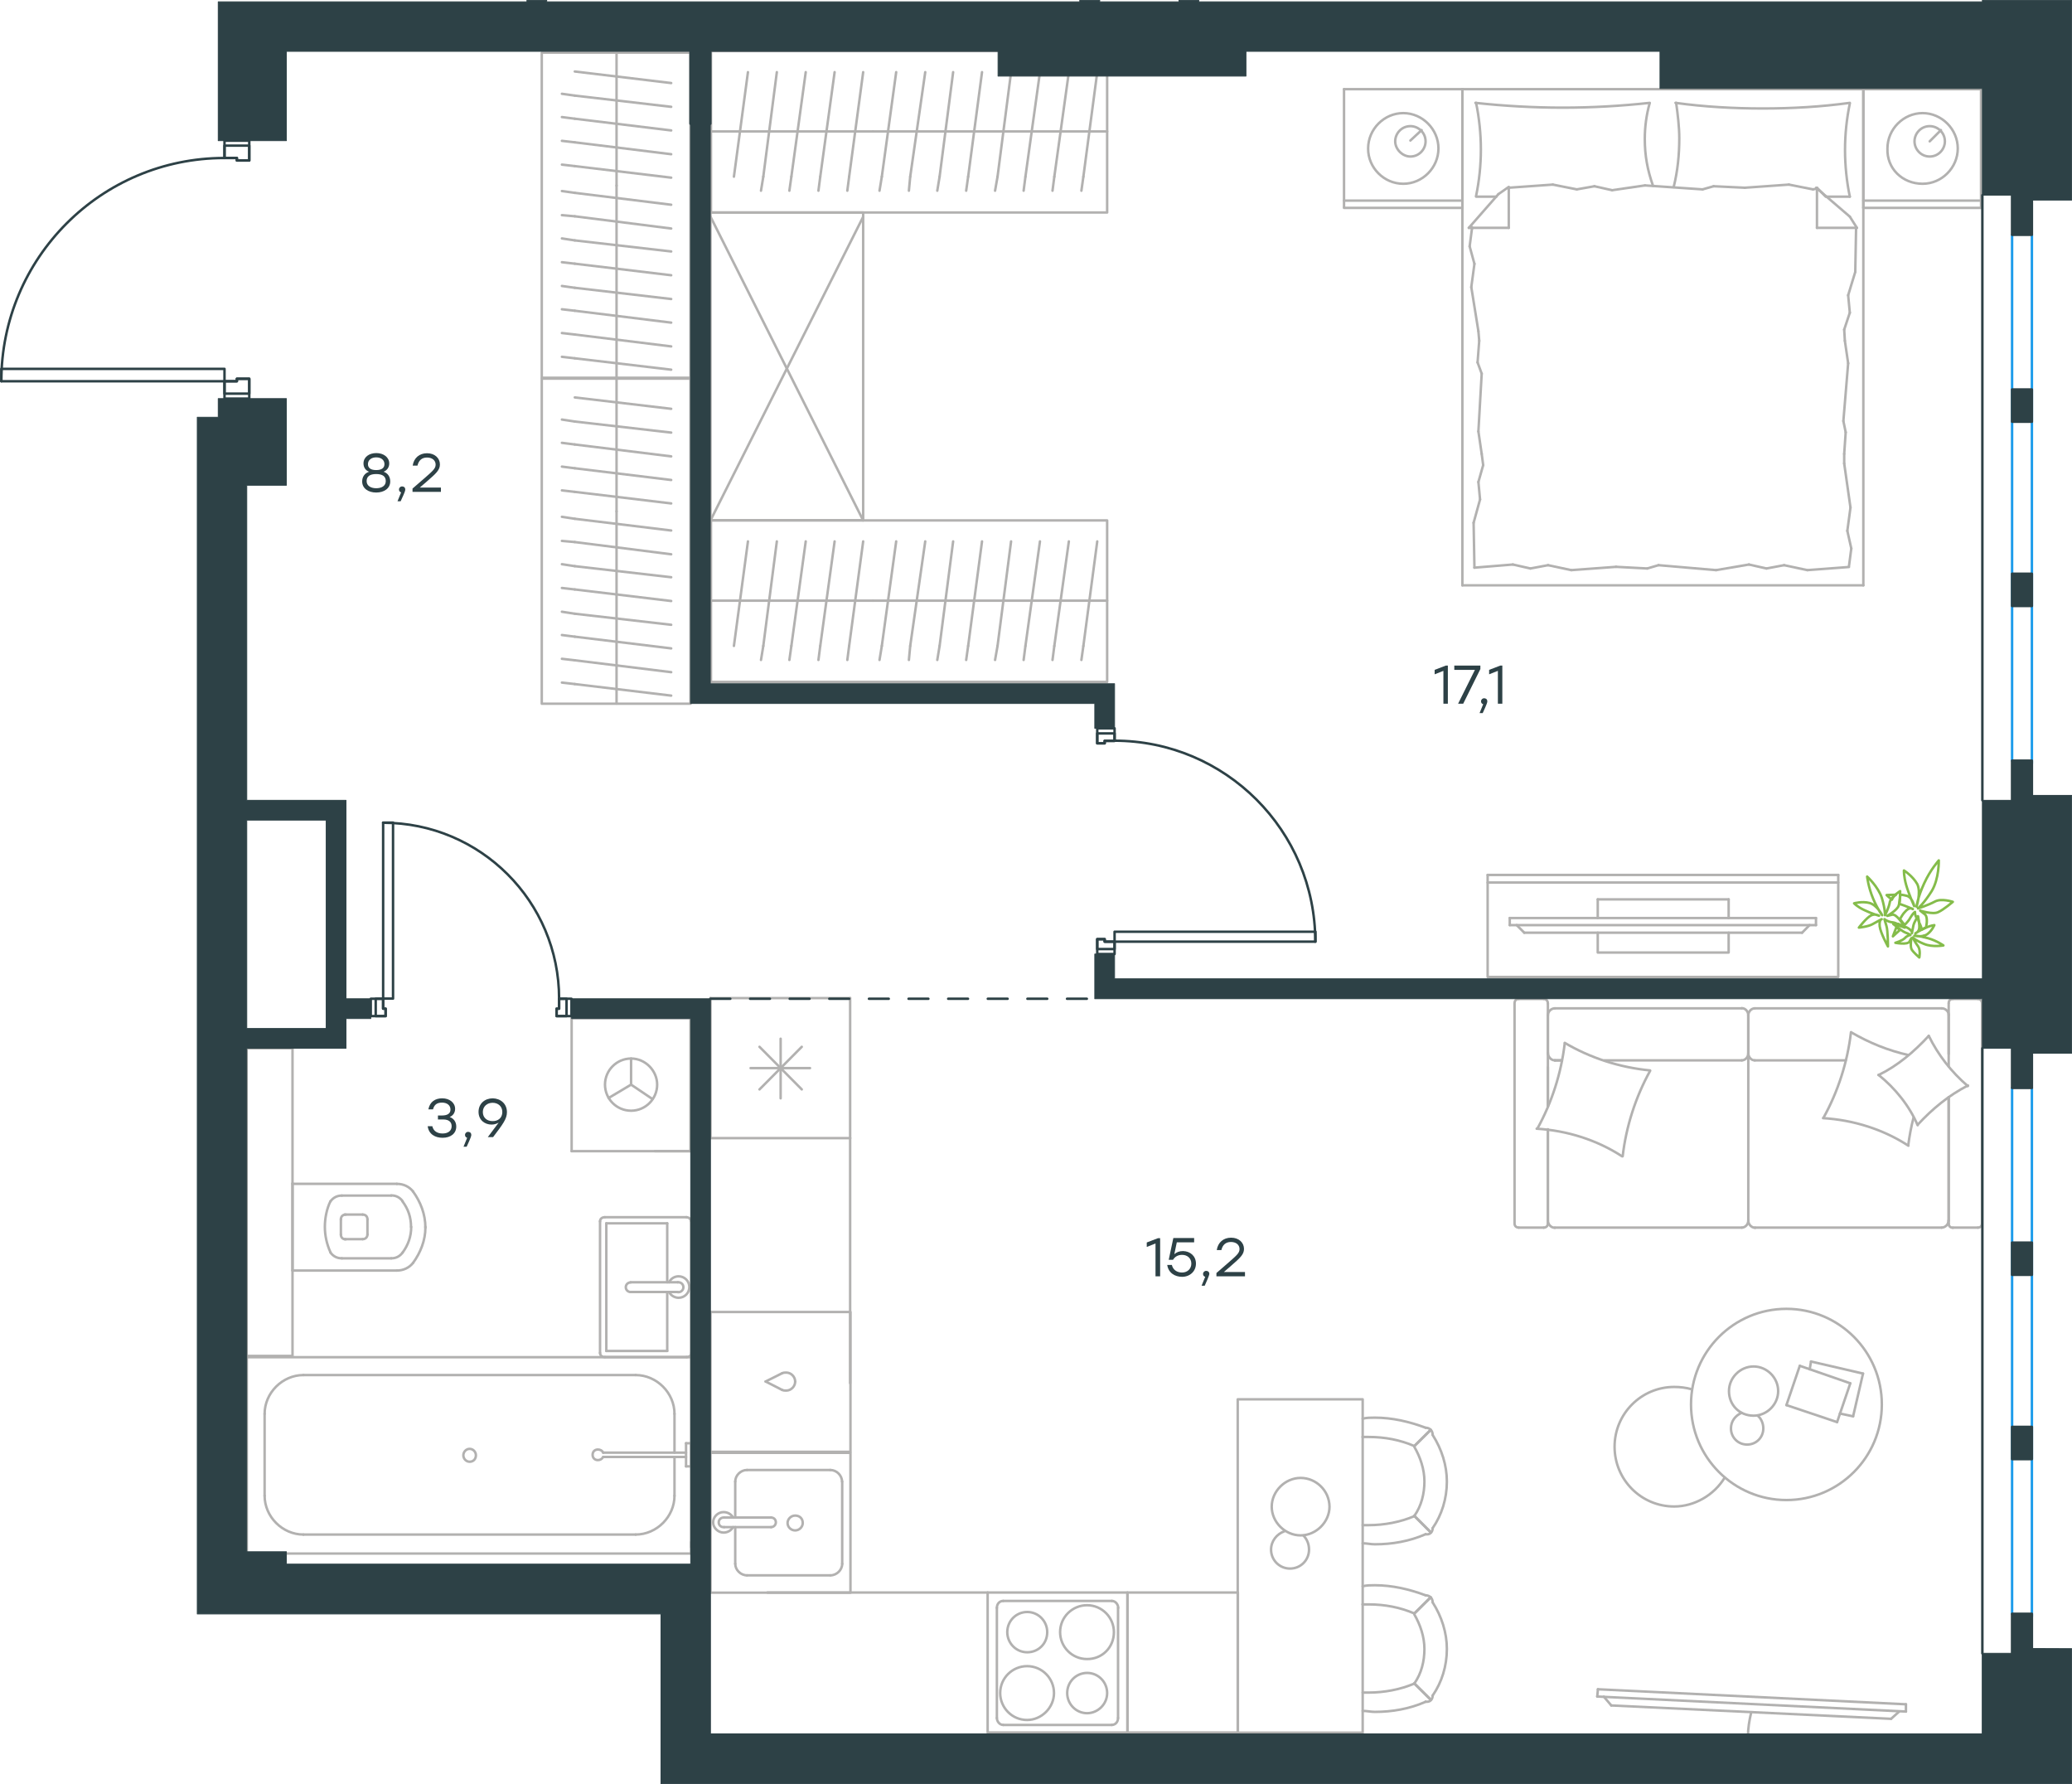 <?xml version="1.0" encoding="utf-8"?>
<!-- Generator: Adobe Illustrator 26.5.0, SVG Export Plug-In . SVG Version: 6.00 Build 0)  -->
<svg version="1.1" id="Слой_1" xmlns="http://www.w3.org/2000/svg" xmlns:xlink="http://www.w3.org/1999/xlink" x="0px" y="0px"
	 viewBox="0 0 1255.2 1080.5" style="enable-background:new 0 0 1255.2 1080.5;" xml:space="preserve">
<style type="text/css">
	.st0{fill:none;stroke:#B2B1B0;stroke-width:1.5;stroke-linecap:round;stroke-linejoin:round;stroke-miterlimit:22.926;}
	.st1{fill:none;stroke:#2D4146;stroke-width:1.5;stroke-linecap:round;stroke-linejoin:round;stroke-miterlimit:10;}
	.st2{fill:none;stroke:#1D9CEB;stroke-width:1.5;stroke-linecap:round;stroke-linejoin:round;stroke-miterlimit:22.926;}
	.st3{fill:none;stroke:#2D4146;stroke-width:1.5;stroke-linecap:round;stroke-linejoin:round;stroke-miterlimit:22.926;}
	
		.st4{fill:none;stroke:#2D4146;stroke-width:1.5;stroke-linecap:round;stroke-linejoin:round;stroke-miterlimit:22.926;stroke-dasharray:12,12,0,0,0,0;}
	.st5{fill:#2D4146;}
	.st6{fill:#2D4146;stroke:#2D4146;stroke-width:0.5;stroke-linecap:round;stroke-linejoin:round;stroke-miterlimit:10;}
	.st7{fill:none;stroke:#84BC4A;stroke-width:1.5;stroke-linecap:round;stroke-linejoin:round;stroke-miterlimit:22.926;}
</style>
<g>
	<line class="st0" x1="1128.8" y1="54" x2="1200.1" y2="54"/>
	<line class="st0" x1="1200.1" y1="125.9" x2="1128.8" y2="125.9"/>
	<line class="st0" x1="1128.8" y1="125.9" x2="1128.8" y2="54"/>
	<line class="st0" x1="1200.1" y1="54" x2="1200.1" y2="125.9"/>
	<line class="st0" x1="1169" y1="85.6" x2="1175.8" y2="78.8"/>
	<line class="st0" x1="1200.1" y1="121.5" x2="1128.8" y2="121.5"/>
	<path class="st0" d="M1164.7,111.3c11.6,0,21.3-9.7,21.3-21.4c0-11.6-9.7-21.4-21.3-21.4c-11.6,0-21.3,9.7-21.3,21.4
		C1142.9,102.1,1152.5,111.3,1164.7,111.3z"/>
	<path class="st0" d="M1169,94.8c5.3,0,9.2-4.4,9.2-9.2c0-5.3-4.4-9.2-9.2-9.2c-5.3,0-9.2,4.4-9.2,9.2S1163.7,94.8,1169,94.8z"/>
	<line class="st0" x1="885.9" y1="54" x2="1128.8" y2="54"/>
	<line class="st0" x1="906.5" y1="119.1" x2="894.2" y2="119.1"/>
	<line class="st0" x1="1100.7" y1="113.7" x2="1100.7" y2="138"/>
	<line class="st0" x1="1106" y1="119.1" x2="1100.7" y2="113.7"/>
	<line class="st0" x1="885.9" y1="354.5" x2="885.9" y2="54"/>
	<line class="st0" x1="1124.9" y1="138" x2="1100.7" y2="138"/>
	<line class="st0" x1="1128.8" y1="54" x2="1128.8" y2="354.5"/>
	<line class="st0" x1="889.8" y1="138" x2="907.7" y2="117.6"/>
	<line class="st0" x1="907.7" y1="117.6" x2="914" y2="113.2"/>
	<line class="st0" x1="1120.6" y1="119.1" x2="1106.4" y2="119.1"/>
	<line class="st0" x1="914" y1="113.7" x2="914" y2="138"/>
	<line class="st0" x1="1100.2" y1="113.7" x2="1120.6" y2="131.2"/>
	<line class="st0" x1="1120.6" y1="131.2" x2="1124.9" y2="138"/>
	<line class="st0" x1="889.8" y1="138" x2="914" y2="138"/>
	<line class="st0" x1="997.9" y1="344.3" x2="979" y2="343.3"/>
	<line class="st0" x1="1059.5" y1="341.9" x2="1039.6" y2="345.3"/>
	<line class="st0" x1="1080.8" y1="342.3" x2="1070.1" y2="344.3"/>
	<line class="st0" x1="1070.1" y1="344.3" x2="1059.5" y2="341.9"/>
	<line class="st0" x1="1004.7" y1="342.3" x2="997.9" y2="344.3"/>
	<line class="st0" x1="1039.6" y1="345.3" x2="1004.7" y2="342.3"/>
	<line class="st0" x1="1120.1" y1="343.4" x2="1094.9" y2="345.3"/>
	<line class="st0" x1="1094.9" y1="345.3" x2="1080.8" y2="342.3"/>
	<line class="st0" x1="916.5" y1="341.9" x2="893.2" y2="343.8"/>
	<line class="st0" x1="937.8" y1="342.3" x2="927.1" y2="344.3"/>
	<line class="st0" x1="927.1" y1="344.3" x2="916.5" y2="341.9"/>
	<line class="st0" x1="979" y1="343.3" x2="951.9" y2="345.3"/>
	<line class="st0" x1="951.9" y1="345.3" x2="937.8" y2="342.3"/>
	<line class="st0" x1="885.9" y1="354.5" x2="1128.8" y2="354.5"/>
	<path class="st0" d="M999.4,62.3c-17.5,1.9-34.9,2.9-52.8,2.9c-17.5,0-35.4-1-52.8-2.9"/>
	<path class="st0" d="M1001.4,112.6c-3.4-9.7-5-18.3-5-28.5c0-7.3,1-14.6,2.9-21.4"/>
	<path class="st0" d="M894.2,62.3c1.9,9.2,2.9,18.9,2.9,28.2c0,9.7-1,18.9-2.9,28.2"/>
	<path class="st0" d="M1015.4,62.3c1,7.3,1.9,14.6,1.9,21.4c0,10.2-1,19.9-3.4,29.6"/>
	<line class="st0" x1="1117.2" y1="199.6" x2="1117.6" y2="206.4"/>
	<line class="st0" x1="1119.6" y1="178.8" x2="1120.6" y2="189.4"/>
	<line class="st0" x1="1120.6" y1="189.4" x2="1117.2" y2="199.6"/>
	<line class="st0" x1="1124.4" y1="138" x2="1123.9" y2="164.7"/>
	<line class="st0" x1="1123.9" y1="164.7" x2="1119.6" y2="178.8"/>
	<line class="st0" x1="1118.1" y1="261.8" x2="1117.2" y2="274.9"/>
	<line class="st0" x1="1117.6" y1="206.4" x2="1119.6" y2="220"/>
	<line class="st0" x1="1116.7" y1="255" x2="1118.1" y2="261.8"/>
	<line class="st0" x1="1119.6" y1="220" x2="1116.7" y2="255"/>
	<line class="st0" x1="1117.2" y1="274.9" x2="1117.2" y2="280.7"/>
	<line class="st0" x1="1119.1" y1="321.5" x2="1121.5" y2="332.2"/>
	<line class="st0" x1="1121.5" y1="332.2" x2="1120.1" y2="342.8"/>
	<line class="st0" x1="1117.2" y1="280.7" x2="1121" y2="307.4"/>
	<line class="st0" x1="1121" y1="307.4" x2="1119.1" y2="321.5"/>
	<line class="st0" x1="898.5" y1="281.7" x2="897.6" y2="274.9"/>
	<line class="st0" x1="896.6" y1="302.5" x2="895.6" y2="291.9"/>
	<line class="st0" x1="895.6" y1="291.9" x2="898.5" y2="281.7"/>
	<line class="st0" x1="893.2" y1="343.8" x2="892.7" y2="316.6"/>
	<line class="st0" x1="892.7" y1="316.6" x2="896.6" y2="302.5"/>
	<line class="st0" x1="895.1" y1="219.5" x2="896.1" y2="206.4"/>
	<line class="st0" x1="897.6" y1="274.9" x2="895.6" y2="261.3"/>
	<line class="st0" x1="897.6" y1="226.3" x2="895.1" y2="219.5"/>
	<line class="st0" x1="895.6" y1="261.3" x2="897.6" y2="226.3"/>
	<line class="st0" x1="896.1" y1="206.4" x2="895.6" y2="200.6"/>
	<line class="st0" x1="891.7" y1="138.5" x2="891.7" y2="137.5"/>
	<line class="st0" x1="893.2" y1="159.8" x2="890.3" y2="149.2"/>
	<line class="st0" x1="890.3" y1="149.2" x2="891.7" y2="138.5"/>
	<line class="st0" x1="895.6" y1="200.6" x2="891.3" y2="173.9"/>
	<line class="st0" x1="891.3" y1="173.9" x2="893.2" y2="159.8"/>
	<path class="st0" d="M1120.6,62.3c-17.5,2.4-34.9,3.4-52.8,3.4c-17.5,0-35.4-1-52.8-3.4"/>
	<path class="st0" d="M1120.6,119.1c-1.9-9.2-2.9-18.9-2.9-28.2c0-9.7,1-18.9,2.9-28.2"/>
	<line class="st0" x1="1038.1" y1="112.8" x2="1057" y2="113.7"/>
	<line class="st0" x1="976.6" y1="115.2" x2="996.5" y2="112.3"/>
	<line class="st0" x1="955.2" y1="114.7" x2="965.9" y2="112.8"/>
	<line class="st0" x1="965.9" y1="112.8" x2="976.6" y2="115.2"/>
	<line class="st0" x1="1031.4" y1="114.7" x2="1038.1" y2="112.8"/>
	<line class="st0" x1="996.5" y1="112.3" x2="1031.4" y2="114.7"/>
	<line class="st0" x1="914" y1="113.7" x2="940.7" y2="111.8"/>
	<line class="st0" x1="940.7" y1="111.8" x2="955.2" y2="114.7"/>
	<line class="st0" x1="1098.3" y1="114.7" x2="1100.7" y2="114.2"/>
	<line class="st0" x1="1057" y1="113.7" x2="1083.7" y2="111.8"/>
	<line class="st0" x1="1083.7" y1="111.8" x2="1098.3" y2="114.7"/>
	<line class="st0" x1="814.2" y1="54" x2="885.9" y2="54"/>
	<line class="st0" x1="885.9" y1="125.9" x2="814.2" y2="125.9"/>
	<line class="st0" x1="814.2" y1="125.4" x2="814.2" y2="54"/>
	<line class="st0" x1="885.9" y1="54" x2="885.9" y2="125.4"/>
	<line class="st0" x1="854.4" y1="85.1" x2="861.2" y2="78.8"/>
	<line class="st0" x1="885.9" y1="121.5" x2="814.2" y2="121.5"/>
	<path class="st0" d="M850.1,111.3c11.6,0,21.3-9.7,21.3-21.4c0-11.6-9.7-21.4-21.3-21.4s-21.3,9.7-21.3,21.4
		C828.7,101.6,838.4,111.3,850.1,111.3z"/>
	<path class="st0" d="M854.4,94.8c5.3,0,9.2-4.4,9.2-9.2c0-5.3-4.4-9.2-9.2-9.2c-5.3,0-9.2,4.4-9.2,9.2S849.6,94.8,854.4,94.8z"/>
</g>
<g>
	<g>
		<line class="st0" x1="1113.6" y1="534.5" x2="901.2" y2="534.5"/>
		<polyline class="st0" points="901.2,529.9 901.2,591.7 1113.6,591.7 1113.6,529.9 		"/>
		<line class="st0" x1="1113.6" y1="529.9" x2="901.2" y2="529.9"/>
	</g>
	<g>
		<polyline class="st0" points="967.9,564.9 967.9,576.9 1047.2,576.9 1047.2,564.9 		"/>
		<line class="st0" x1="1047.2" y1="556" x2="1047.2" y2="544.7"/>
		<line class="st0" x1="1047.2" y1="544.7" x2="967.9" y2="544.7"/>
		<line class="st0" x1="967.9" y1="544.7" x2="967.9" y2="556"/>
		<line class="st0" x1="1100.1" y1="556" x2="1100.1" y2="560.3"/>
		<line class="st0" x1="923.4" y1="564.9" x2="918.8" y2="560.3"/>
		<line class="st0" x1="1096.2" y1="560.3" x2="1091.7" y2="564.9"/>
		<line class="st0" x1="914.6" y1="560.3" x2="1100.1" y2="560.3"/>
		<line class="st0" x1="1100.1" y1="556" x2="914.6" y2="556"/>
		<line class="st0" x1="914.6" y1="556" x2="914.6" y2="560.3"/>
		<line class="st0" x1="1091.7" y1="564.9" x2="923.4" y2="564.9"/>
	</g>
</g>
<g>
	<line class="st0" x1="430.7" y1="79.6" x2="528.8" y2="79.6"/>
	<line class="st0" x1="513.3" y1="115.5" x2="514.4" y2="107"/>
	<line class="st0" x1="514.4" y1="107" x2="522.9" y2="43.7"/>
	<line class="st0" x1="495.8" y1="115.5" x2="496.9" y2="107"/>
	<line class="st0" x1="496.9" y1="107" x2="505.6" y2="43.7"/>
	<line class="st0" x1="478.2" y1="115.5" x2="479.4" y2="107"/>
	<line class="st0" x1="479.4" y1="107" x2="488.1" y2="43.7"/>
	<line class="st0" x1="461" y1="115.5" x2="462.4" y2="107"/>
	<line class="st0" x1="462.4" y1="107" x2="470.6" y2="43.7"/>
	<line class="st0" x1="444.6" y1="107" x2="453.1" y2="43.7"/>
	<rect x="430.7" y="30.9" class="st0" width="240" height="97.8"/>
	<line class="st0" x1="528.8" y1="79.6" x2="670.7" y2="79.6"/>
	<line class="st0" x1="655.1" y1="115.5" x2="656.3" y2="107"/>
	<line class="st0" x1="656.3" y1="107" x2="664.7" y2="43.7"/>
	<line class="st0" x1="637.6" y1="115.5" x2="638.7" y2="107"/>
	<line class="st0" x1="638.7" y1="107" x2="647.5" y2="43.7"/>
	<line class="st0" x1="620.1" y1="115.5" x2="621.2" y2="107"/>
	<line class="st0" x1="621.2" y1="107" x2="630" y2="43.7"/>
	<line class="st0" x1="602.8" y1="115.5" x2="604.3" y2="107"/>
	<line class="st0" x1="604.3" y1="107" x2="612.5" y2="43.7"/>
	<line class="st0" x1="585.3" y1="115.5" x2="586.5" y2="107"/>
	<line class="st0" x1="586.5" y1="107" x2="594.9" y2="43.7"/>
	<line class="st0" x1="567.8" y1="115.5" x2="569.2" y2="107"/>
	<line class="st0" x1="569.2" y1="107" x2="577.4" y2="43.7"/>
	<line class="st0" x1="550.6" y1="115.5" x2="551.4" y2="107"/>
	<line class="st0" x1="551.4" y1="107" x2="560.5" y2="43.7"/>
	<line class="st0" x1="534.2" y1="107" x2="542.9" y2="43.7"/>
	<line class="st0" x1="532.8" y1="115.5" x2="534.2" y2="107"/>
</g>
<g>
	<line class="st0" x1="430.7" y1="363.8" x2="528.8" y2="363.8"/>
	<line class="st0" x1="513.3" y1="399.7" x2="514.4" y2="391.2"/>
	<line class="st0" x1="514.4" y1="391.2" x2="522.9" y2="327.9"/>
	<line class="st0" x1="495.8" y1="399.7" x2="496.9" y2="391.2"/>
	<line class="st0" x1="496.9" y1="391.2" x2="505.6" y2="327.9"/>
	<line class="st0" x1="478.2" y1="399.7" x2="479.4" y2="391.2"/>
	<line class="st0" x1="479.4" y1="391.2" x2="488.1" y2="327.9"/>
	<line class="st0" x1="461" y1="399.7" x2="462.4" y2="391.2"/>
	<line class="st0" x1="462.4" y1="391.2" x2="470.6" y2="327.9"/>
	<line class="st0" x1="444.6" y1="391.2" x2="453.1" y2="327.9"/>
	<rect x="430.7" y="315.2" class="st0" width="240" height="97.8"/>
	<line class="st0" x1="528.8" y1="363.8" x2="670.7" y2="363.8"/>
	<line class="st0" x1="655.1" y1="399.7" x2="656.3" y2="391.2"/>
	<line class="st0" x1="656.3" y1="391.2" x2="664.7" y2="327.9"/>
	<line class="st0" x1="637.6" y1="399.7" x2="638.7" y2="391.2"/>
	<line class="st0" x1="638.7" y1="391.2" x2="647.5" y2="327.9"/>
	<line class="st0" x1="620.1" y1="399.7" x2="621.2" y2="391.2"/>
	<line class="st0" x1="621.2" y1="391.2" x2="630" y2="327.9"/>
	<line class="st0" x1="602.8" y1="399.7" x2="604.3" y2="391.2"/>
	<line class="st0" x1="604.3" y1="391.2" x2="612.5" y2="327.9"/>
	<line class="st0" x1="585.3" y1="399.7" x2="586.5" y2="391.2"/>
	<line class="st0" x1="586.5" y1="391.2" x2="594.9" y2="327.9"/>
	<line class="st0" x1="567.8" y1="399.7" x2="569.2" y2="391.2"/>
	<line class="st0" x1="569.2" y1="391.2" x2="577.4" y2="327.9"/>
	<line class="st0" x1="550.6" y1="399.7" x2="551.4" y2="391.2"/>
	<line class="st0" x1="551.4" y1="391.2" x2="560.5" y2="327.9"/>
	<line class="st0" x1="534.2" y1="391.2" x2="542.9" y2="327.9"/>
	<line class="st0" x1="532.8" y1="399.7" x2="534.2" y2="391.2"/>
</g>
<g>
	<rect x="430.4" y="128.7" class="st0" width="92.5" height="186.4"/>
	<line class="st0" x1="430.4" y1="315.2" x2="522.9" y2="131.3"/>
	<line class="st0" x1="430.4" y1="131.2" x2="522.9" y2="315.2"/>
</g>
<g>
	<line class="st0" x1="373.5" y1="31.9" x2="373.5" y2="112.4"/>
	<line class="st0" x1="340.4" y1="99.7" x2="348.2" y2="100.6"/>
	<line class="st0" x1="348.2" y1="100.6" x2="406.6" y2="107.6"/>
	<line class="st0" x1="340.4" y1="85.3" x2="348.2" y2="86.2"/>
	<line class="st0" x1="348.2" y1="86.2" x2="406.6" y2="93.4"/>
	<line class="st0" x1="340.4" y1="70.9" x2="348.2" y2="71.9"/>
	<line class="st0" x1="348.2" y1="71.9" x2="406.6" y2="79"/>
	<line class="st0" x1="340.4" y1="56.8" x2="348.2" y2="57.9"/>
	<line class="st0" x1="348.2" y1="57.9" x2="406.6" y2="64.7"/>
	<line class="st0" x1="348.2" y1="43.3" x2="406.6" y2="50.3"/>
	<rect x="328.2" y="31.9" class="st0" width="90.1" height="196.9"/>
	<line class="st0" x1="373.5" y1="112.4" x2="373.5" y2="228.8"/>
	<line class="st0" x1="340.4" y1="216.1" x2="348.2" y2="217"/>
	<line class="st0" x1="348.2" y1="217" x2="406.6" y2="223.9"/>
	<line class="st0" x1="340.4" y1="201.7" x2="348.2" y2="202.6"/>
	<line class="st0" x1="348.2" y1="202.6" x2="406.6" y2="209.8"/>
	<line class="st0" x1="340.4" y1="187.3" x2="348.2" y2="188.2"/>
	<line class="st0" x1="348.2" y1="188.2" x2="406.6" y2="195.4"/>
	<line class="st0" x1="340.4" y1="173.2" x2="348.2" y2="174.3"/>
	<line class="st0" x1="348.2" y1="174.3" x2="406.6" y2="181.1"/>
	<line class="st0" x1="340.4" y1="158.8" x2="348.2" y2="159.7"/>
	<line class="st0" x1="348.2" y1="159.7" x2="406.6" y2="166.7"/>
	<line class="st0" x1="340.4" y1="144.4" x2="348.2" y2="145.6"/>
	<line class="st0" x1="348.2" y1="145.6" x2="406.6" y2="152.3"/>
	<line class="st0" x1="340.4" y1="130.3" x2="348.2" y2="131"/>
	<line class="st0" x1="348.2" y1="131" x2="406.6" y2="138.4"/>
	<line class="st0" x1="348.2" y1="116.8" x2="406.6" y2="124"/>
	<line class="st0" x1="340.4" y1="115.7" x2="348.2" y2="116.8"/>
</g>
<g>
	<line class="st0" x1="373.5" y1="229.3" x2="373.5" y2="309.7"/>
	<line class="st0" x1="340.4" y1="297" x2="348.2" y2="297.9"/>
	<line class="st0" x1="348.2" y1="297.9" x2="406.6" y2="304.9"/>
	<line class="st0" x1="340.4" y1="282.6" x2="348.2" y2="283.6"/>
	<line class="st0" x1="348.2" y1="283.6" x2="406.6" y2="290.7"/>
	<line class="st0" x1="340.4" y1="268.2" x2="348.2" y2="269.2"/>
	<line class="st0" x1="348.2" y1="269.2" x2="406.6" y2="276.4"/>
	<line class="st0" x1="340.4" y1="254.1" x2="348.2" y2="255.3"/>
	<line class="st0" x1="348.2" y1="255.3" x2="406.6" y2="262"/>
	<line class="st0" x1="348.2" y1="240.7" x2="406.6" y2="247.6"/>
	<rect x="328.2" y="229.3" class="st0" width="90.1" height="196.9"/>
	<line class="st0" x1="373.5" y1="309.7" x2="373.5" y2="426.1"/>
	<line class="st0" x1="340.4" y1="413.4" x2="348.2" y2="414.3"/>
	<line class="st0" x1="348.2" y1="414.3" x2="406.6" y2="421.3"/>
	<line class="st0" x1="340.4" y1="399" x2="348.2" y2="399.9"/>
	<line class="st0" x1="348.2" y1="399.9" x2="406.6" y2="407.1"/>
	<line class="st0" x1="340.4" y1="384.6" x2="348.2" y2="385.6"/>
	<line class="st0" x1="348.2" y1="385.6" x2="406.6" y2="392.7"/>
	<line class="st0" x1="340.4" y1="370.5" x2="348.2" y2="371.7"/>
	<line class="st0" x1="348.2" y1="371.7" x2="406.6" y2="378.4"/>
	<line class="st0" x1="340.4" y1="356.1" x2="348.2" y2="357"/>
	<line class="st0" x1="348.2" y1="357" x2="406.6" y2="364"/>
	<line class="st0" x1="340.4" y1="341.7" x2="348.2" y2="342.9"/>
	<line class="st0" x1="348.2" y1="342.9" x2="406.6" y2="349.6"/>
	<line class="st0" x1="340.4" y1="327.6" x2="348.2" y2="328.3"/>
	<line class="st0" x1="348.2" y1="328.3" x2="406.6" y2="335.7"/>
	<line class="st0" x1="348.2" y1="314.2" x2="406.6" y2="321.3"/>
	<line class="st0" x1="340.4" y1="313" x2="348.2" y2="314.2"/>
</g>
<g>
	<line class="st0" x1="515" y1="604.5" x2="515" y2="689.3"/>
	<line class="st0" x1="472.9" y1="629.1" x2="472.9" y2="665.2"/>
	<line class="st0" x1="460.1" y1="659.8" x2="485.7" y2="634"/>
	<line class="st0" x1="460.1" y1="634" x2="485.7" y2="659.8"/>
	<line class="st0" x1="454.7" y1="646.9" x2="490.7" y2="646.9"/>
	<line class="st0" x1="515" y1="689.3" x2="430.4" y2="689.3"/>
	<line class="st0" x1="430.4" y1="604.5" x2="430.4" y2="689.3"/>
	<line class="st0" x1="515" y1="604.5" x2="430.4" y2="604.5"/>
</g>
<g>
	<rect x="430.4" y="879.9" class="st0" width="84.8" height="84.7"/>
	<line class="st0" x1="467.1" y1="919.1" x2="438.7" y2="919.1"/>
	<line class="st0" x1="445.4" y1="924.9" x2="445.4" y2="947.1"/>
	<line class="st0" x1="510.2" y1="947.1" x2="510.2" y2="897.3"/>
	<line class="st0" x1="445.4" y1="897.3" x2="445.4" y2="919.1"/>
	<line class="st0" x1="503" y1="890.3" x2="452.5" y2="890.3"/>
	<line class="st0" x1="438.7" y1="924.9" x2="467.1" y2="924.9"/>
	<line class="st0" x1="452.5" y1="954.1" x2="503" y2="954.1"/>
	<path class="st0" d="M467.1,919.1L467.1,919.1c1.7,0,2.9,1.2,2.9,2.9c0,1.6-1.3,2.9-2.9,2.9"/>
	<path class="st0" d="M452.5,954.1c-3.8,0-7.1-3.3-7.1-7"/>
	<path class="st0" d="M444.1,924.9c-1.3,2.1-3.3,3.3-5.8,3.3c-3.3,0-6.3-2.9-6.3-6.2s2.9-6.2,6.3-6.2c2.5,0,4.6,1.2,5.8,3.3"/>
	<path class="st0" d="M503,890.3c3.8,0,7.1,3.3,7.1,7"/>
	<path class="st0" d="M445.4,897.3c0-3.7,3.3-7,7.1-7"/>
	<path class="st0" d="M510.2,947.1c0,3.7-3.3,7-7.1,7"/>
	<path class="st0" d="M438.7,924.9h-0.4c-1.7,0-2.9-1.2-2.9-2.9c0-1.6,1.3-2.9,2.9-2.9h0.4"/>
	<path class="st0" d="M481.7,917.9c-2.5,0-4.6,2.1-4.6,4.5c0,2.5,2.1,4.5,4.6,4.5s4.6-2.1,4.6-4.5
		C486.3,919.5,484.2,917.9,481.7,917.9z"/>
</g>
<g>
	<path class="st0" d="M634.4,988.5c0-6.7-5.4-12.2-12.1-12.2c-6.7,0-12.1,5.4-12.1,12.2c0,6.7,5.4,12.2,12.1,12.2
		C628.9,1000.7,634.4,995.6,634.4,988.5z"/>
	<path class="st0" d="M638.5,1025.4c0-8.8-7.1-16.3-16.3-16.3c-8.8,0-16.3,7.1-16.3,16.3c0,8.8,7.1,16.3,16.3,16.3
		C631,1041.7,638.5,1034.2,638.5,1025.4z"/>
	<path class="st0" d="M670.7,1025.4c0-6.7-5.4-12.2-12.1-12.2c-6.7,0-12.1,5.4-12.1,12.2c0,6.7,5.4,12.2,12.1,12.2
		C665.2,1037.5,670.7,1032.1,670.7,1025.4z"/>
	<path class="st0" d="M674.8,988.5c0-8.8-7.1-16.3-16.3-16.3c-8.8,0-16.3,7.1-16.3,16.3c0,8.8,7.1,16.3,16.3,16.3
		C667.7,1004.9,674.8,997.7,674.8,988.5z"/>
	<line class="st0" x1="603.9" y1="1040.5" x2="603.9" y2="973.8"/>
	<line class="st0" x1="673.6" y1="1044.7" x2="607.7" y2="1044.7"/>
	<line class="st0" x1="677.3" y1="973.8" x2="677.3" y2="1040.5"/>
	<line class="st0" x1="607.7" y1="969.6" x2="673.6" y2="969.6"/>
	<path class="st0" d="M677.3,1040.5L677.3,1040.5c0,2.5-1.7,4.2-3.8,4.2"/>
	<path class="st0" d="M603.9,973.8L603.9,973.8c0-2.5,1.7-4.2,3.8-4.2"/>
	<path class="st0" d="M607.7,1044.7L607.7,1044.7c-2.1,0-3.8-2.1-3.8-4.2"/>
	<path class="st0" d="M673.6,969.6L673.6,969.6c2.1,0,3.8,2.1,3.8,4.2"/>
	<rect x="598.3" y="964.5" class="st0" width="84.7" height="84.8"/>
</g>
<g>
	<rect x="430.4" y="794.6" class="st0" width="84.8" height="84.7"/>
	<line class="st0" x1="463.8" y1="836.7" x2="473.8" y2="841.8"/>
	<line class="st0" x1="473.8" y1="831.7" x2="463.8" y2="836.7"/>
	<path class="st0" d="M473.8,831.7c0.8-0.4,1.7-0.4,2.5-0.4c2.9,0,5.4,2.5,5.4,5.4"/>
	<path class="st0" d="M473.8,841.8c0.8,0.4,1.7,0.4,2.5,0.4c2.9,0,5.4-2.5,5.4-5.4"/>
</g>
<line class="st0" x1="598.3" y1="964.5" x2="464.9" y2="964.5"/>
<line class="st0" x1="515" y1="689.3" x2="515" y2="837.7"/>
<rect x="683" y="964.5" class="st0" width="66.9" height="84.8"/>
<g>
	<rect x="749.8" y="847.5" class="st0" width="75.7" height="201.9"/>
	<path class="st0" d="M856.8,918.1c4.3-6.1,6.1-13.5,6.1-20.9s-2.5-14.7-6.1-20.9"/>
	<path class="st0" d="M825.5,934.7c2.5,0,4.9,0.6,7.4,0.6c10.4,0,20.9-1.8,30.7-6.1"/>
	<path class="st0" d="M863.6,864.7c-9.8-3.7-20.3-6.1-30.7-6.1c-2.5,0-4.9,0-7.4,0.6"/>
	<path class="st0" d="M825.5,923.7c1.2,0,2.5,0,3.7,0c9.2,0,19.1-1.8,27.7-5.5"/>
	<path class="st0" d="M856.8,875.8c-8.6-3.7-17.8-5.5-27.7-5.5c-1.2,0-2.5,0-3.7,0"/>
	<path class="st0" d="M867.9,925.5c5.5-8,8.6-17.8,8.6-28.2c0-9.8-3.1-19.6-8.6-28.2"/>
	<line class="st0" x1="856.8" y1="918.1" x2="866.7" y2="928"/>
	<line class="st0" x1="856.8" y1="875.8" x2="866.7" y2="866"/>
	<line class="st0" x1="856.8" y1="918.1" x2="866.7" y2="928"/>
	<line class="st0" x1="856.8" y1="875.8" x2="866.7" y2="866"/>
	<path class="st0" d="M867.9,869c0-2.5-1.8-4.3-4.3-4.3"/>
	<path class="st0" d="M863.6,929.2c2.5,0.5,4.3-1.2,4.3-3.7"/>
	<path class="st0" d="M856.8,1019.6c4.3-6.1,6.1-13.5,6.1-20.9s-2.5-14.7-6.1-20.9"/>
	<path class="st0" d="M825.5,1036.2c2.5,0,4.9,0.6,7.4,0.6c10.4,0,20.9-1.8,30.7-6.1"/>
	<path class="st0" d="M863.6,966.2c-9.8-3.7-20.3-6.1-30.7-6.1c-2.5,0-4.9,0-7.4,0.6"/>
	<path class="st0" d="M825.5,1025.1c1.2,0,2.5,0,3.7,0c9.2,0,19.1-1.8,27.7-5.5"/>
	<path class="st0" d="M856.8,977.2c-8.6-3.7-17.8-5.5-27.7-5.5c-1.2,0-2.5,0-3.7,0"/>
	<path class="st0" d="M867.9,1026.9c5.5-8,8.6-17.8,8.6-28.2c0-9.8-3.1-19.6-8.6-28.2"/>
	<line class="st0" x1="856.8" y1="1019.6" x2="866.7" y2="1029.4"/>
	<line class="st0" x1="856.8" y1="977.2" x2="866.7" y2="967.4"/>
	<line class="st0" x1="856.8" y1="1019.6" x2="866.7" y2="1029.4"/>
	<line class="st0" x1="856.8" y1="977.2" x2="866.7" y2="967.4"/>
	<path class="st0" d="M867.9,970.5c0-2.5-1.8-4.3-4.3-4.3"/>
	<path class="st0" d="M863.6,1030.6c2.5,0.5,4.3-1.2,4.3-3.7"/>
	<path class="st0" d="M787.9,895.1c-9.4,0-17.5,8.1-17.5,17.4c0,9.4,8.1,17.4,17.5,17.4s17.5-8.1,17.5-17.4
		C805.3,902.7,797.2,895.1,787.9,895.1z"/>
	<path class="st0" d="M789.6,930c2.1,2.1,3.4,5.1,3.4,8.5c0,6.4-5.1,11.5-11.5,11.5s-11.5-5.1-11.5-11.5c0-5.1,3.4-9.4,8.1-11.1"/>
</g>
<g>
	<line class="st0" x1="971.9" y1="642.2" x2="1055.2" y2="642.2"/>
	<line class="st0" x1="1198.2" y1="743.5" x2="1183" y2="743.5"/>
	<line class="st0" x1="1176.2" y1="743.5" x2="1063" y2="743.5"/>
	<line class="st0" x1="937.7" y1="670.2" x2="937.7" y2="646.4"/>
	<line class="st0" x1="937.7" y1="739.3" x2="937.7" y2="684"/>
	<line class="st0" x1="1180.5" y1="739.3" x2="1180.5" y2="664.5"/>
	<line class="st0" x1="1059.1" y1="638.3" x2="1059.1" y2="614.6"/>
	<line class="st0" x1="1063" y1="642.2" x2="1118.1" y2="642.2"/>
	<line class="st0" x1="920" y1="605" x2="935.2" y2="605"/>
	<line class="st0" x1="1059.1" y1="614.6" x2="1059.1" y2="638.3"/>
	<line class="st0" x1="1176.2" y1="610.7" x2="1063" y2="610.7"/>
	<line class="st0" x1="1180.5" y1="664.5" x2="1180.5" y2="741.1"/>
	<line class="st0" x1="1055.2" y1="743.5" x2="941.9" y2="743.5"/>
	<line class="st0" x1="935.2" y1="743.5" x2="920" y2="743.5"/>
	<line class="st0" x1="941.9" y1="642.2" x2="946.2" y2="642.2"/>
	<line class="st0" x1="937.7" y1="607.8" x2="937.7" y2="670.2"/>
	<line class="st0" x1="941.9" y1="642.2" x2="946.2" y2="642.2"/>
	<line class="st0" x1="937.7" y1="614.6" x2="937.7" y2="638.3"/>
	<line class="st0" x1="1059.1" y1="614.6" x2="1059.1" y2="638.3"/>
	<line class="st0" x1="1055.2" y1="610.7" x2="941.9" y2="610.7"/>
	<line class="st0" x1="937.7" y1="684" x2="937.7" y2="741.1"/>
	<line class="st0" x1="1200.7" y1="607.8" x2="1200.7" y2="741.1"/>
	<line class="st0" x1="1183" y1="605" x2="1198.2" y2="605"/>
	<line class="st0" x1="1180.5" y1="645.9" x2="1180.5" y2="607.8"/>
	<line class="st0" x1="1059.1" y1="638.3" x2="1059.1" y2="739.3"/>
	<line class="st0" x1="1180.5" y1="638.3" x2="1180.5" y2="614.6"/>
	<path class="st0" d="M937.7,607.8c0-2-1.4-2.8-2.5-2.8"/>
	<path class="st0" d="M1180.5,741.1c0,1.8,1.4,2.5,2.5,2.5"/>
	<path class="st0" d="M1183,605c-1.8,0-2.5,1.4-2.5,2.5"/>
	<path class="st0" d="M1055.2,642.2c1.9,0,3.9-1.8,3.9-4.3"/>
	<path class="st0" d="M1180.5,614.6c0-1.9-1.8-3.9-4.2-3.9"/>
	<path class="st0" d="M941.9,610.7c-2.1,0-4.2,1.8-4.2,4.3"/>
	<path class="st0" d="M1055.2,743.5c1.9,0,3.9-1.8,3.9-4.3"/>
	<path class="st0" d="M1059.1,614.9c0-2.1-1.6-4.3-3.9-4.3"/>
	<path class="st0" d="M1059.1,739.3c0,2.1,1.8,4.3,4.2,4.3"/>
	<path class="st0" d="M920,605c-1.8,0-2.5,1.4-2.5,2.5V741c0,1.8,1.4,2.5,2.5,2.5"/>
	<path class="st0" d="M1063,610.7c-1.9,0-3.9,1.8-3.9,4.3"/>
	<path class="st0" d="M1198.2,743.5c1.8,0,2.5-1.4,2.5-2.5"/>
	<path class="st0" d="M937.7,739.3c0,2.1,1.8,4.3,4.2,4.3"/>
	<path class="st0" d="M935.2,743.5c1.8,0,2.5-1.4,2.5-2.5"/>
	<path class="st0" d="M1176.2,743.5c2.1,0,4.2-1.8,4.2-4.3"/>
	<path class="st0" d="M937.7,637.5c0,2.4,1.8,4.7,4.2,4.7"/>
	<path class="st0" d="M1059.1,637.9c0,2.1,1.6,4.3,3.9,4.3"/>
	<path class="st0" d="M1200.7,607.8c0-2-1.4-2.8-2.5-2.8"/>
	<path class="st0" d="M999.6,648.6c-8.8,15.9-14.5,33.7-16.6,51.7"/>
	<path class="st0" d="M1192.2,657.4c-11.7,6-21.6,14.2-30.4,23.7"/>
	<path class="st0" d="M1161.7,681.5c-5-11.7-13.5-22.3-23.7-30.5"/>
	<path class="st0" d="M982.6,700.3c-15.2-9.9-33.3-15.6-51.7-16.7"/>
	<path class="st0" d="M1104.7,676.9c8.8-15.9,14.5-33.7,16.6-51.7"/>
	<path class="st0" d="M1121.4,625.2c11,6.4,22.3,11,34.7,13.8"/>
	<path class="st0" d="M1156.1,693.9c-15.2-9.9-33.3-15.6-51.7-16.7"/>
	<path class="st0" d="M931.3,683.6c8.8-15.9,14.5-33.7,16.6-51.7"/>
	<path class="st0" d="M947.9,631.6c15.6,9.2,33.3,14.9,51.7,16.7"/>
	<path class="st0" d="M1138,651.1c11.7-5.7,21.6-14.2,30.4-23.7"/>
	<path class="st0" d="M1159.2,676.9c-1.4,5.3-2.5,11.3-3.2,16.7"/>
	<path class="st0" d="M1168.4,627.3c5.7,11.7,13.8,22,23.7,30.5"/>
</g>
<g>
	<line class="st0" x1="1128.6" y1="831.9" x2="1122.6" y2="857.8"/>
	<line class="st0" x1="1122.6" y1="857.8" x2="1114.6" y2="856.1"/>
	<line class="st0" x1="1096.3" y1="829.3" x2="1097.1" y2="824.6"/>
	<line class="st0" x1="1097.1" y1="824.6" x2="1128.6" y2="831.9"/>
	<line class="st0" x1="1120.9" y1="837.8" x2="1112.9" y2="861.3"/>
	<line class="st0" x1="1112.9" y1="861.3" x2="1082.2" y2="851"/>
	<line class="st0" x1="1082.2" y1="851" x2="1090.3" y2="827.2"/>
	<line class="st0" x1="1090.3" y1="827.2" x2="1120.9" y2="837.8"/>
	<ellipse class="st0" cx="1082.2" cy="850.6" rx="57.8" ry="57.9"/>
	<path class="st0" d="M1062.3,857.4c8.1,0,14.9-6.8,14.9-14.9c0-8.1-6.8-14.9-14.9-14.9s-14.9,6.8-14.9,14.9
		C1047.4,851,1053.8,857.4,1062.3,857.4z"/>
	<path class="st0" d="M1064.8,857.4c2.1,1.7,3.4,4.7,3.4,7.7c0,5.5-4.3,9.8-9.8,9.8s-9.8-4.3-9.8-9.8c0-4.3,2.6-7.7,6.4-9.4"/>
	<path class="st0" d="M1044.8,894.9c-6.4,10.6-18.3,17.5-30.6,17.5c-20,0-36.1-16.2-36.1-36.2s16.2-36.2,36.1-36.2
		c3.5,0,7.1,0.4,10.6,1.4"/>
</g>
<g>
	<path class="st0" d="M1060.9,1037c-1.2,4.9-2,9.9-2,14.7"/>
	<line class="st0" x1="967.6" y1="1027.5" x2="1154.6" y2="1036.6"/>
	<line class="st0" x1="1154.6" y1="1032.2" x2="968" y2="1023.1"/>
	<line class="st0" x1="968" y1="1023.1" x2="967.6" y2="1027.5"/>
	<line class="st0" x1="1145.6" y1="1041" x2="976.1" y2="1032.9"/>
	<line class="st0" x1="1150.5" y1="1036.6" x2="1145.6" y2="1041"/>
	<line class="st0" x1="976.1" y1="1032.9" x2="971.6" y2="1027.6"/>
	<line class="st0" x1="1154.6" y1="1032.2" x2="1154.6" y2="1036.6"/>
</g>
<g>
	<line class="st0" x1="177.2" y1="716.6" x2="177.2" y2="769.5"/>
	<g>
		<line class="st0" x1="240.4" y1="717" x2="177.2" y2="717"/>
		<line class="st0" x1="207.1" y1="762.1" x2="237" y2="762.1"/>
		<line class="st0" x1="237" y1="724.1" x2="207.1" y2="724.1"/>
		<line class="st0" x1="208.8" y1="750.5" x2="219.7" y2="750.5"/>
		<line class="st0" x1="219.7" y1="735.6" x2="208.8" y2="735.6"/>
		<line class="st0" x1="206.5" y1="738.5" x2="206.5" y2="747.7"/>
		<line class="st0" x1="177.2" y1="769.5" x2="240.4" y2="769.5"/>
		<line class="st0" x1="222.6" y1="747.7" x2="222.6" y2="738.5"/>
		<path class="st0" d="M250.2,764.9c4.6-6.3,7.5-13.8,7.5-21.3c0,0,0,0,0-0.6"/>
		<path class="st0" d="M206.5,747.7c0,1.7,1.1,2.9,2.9,2.9"/>
		<path class="st0" d="M200.2,758.6c1.7,2.3,4,3.5,6.9,3.5"/>
		<path class="st0" d="M219.7,750.5c1.7,0,2.9-1.2,2.9-2.9"/>
		<path class="st0" d="M243.9,758.6c3.4-4.6,5.2-9.8,5.2-15.5"/>
		<path class="st0" d="M222.6,738.5c0-1.7-1.1-2.9-2.9-2.9"/>
		<path class="st0" d="M209.4,735.6c-1.7,0-2.9,1.2-2.9,2.9"/>
		<path class="st0" d="M207.1,724.1c-2.9,0-5.2,1.2-6.9,3.5"/>
		<path class="st0" d="M200.2,727.5c-2.3,4.6-3.4,10.4-3.4,15.5c0,5.2,1.1,10.4,3.4,15.5"/>
		<path class="st0" d="M243.9,727.5c-1.7-2.3-4-3.5-6.9-3.5"/>
		<path class="st0" d="M257.7,743.5L257.7,743.5c0-8.1-2.9-15.5-7.5-21.9"/>
		<path class="st0" d="M240.4,769.5c4,0,7.5-1.7,9.8-4.6"/>
		<path class="st0" d="M250.2,721.6c-2.3-2.9-5.7-4.6-9.8-4.6"/>
		<path class="st0" d="M249,743.1L249,743.1c0-5.8-1.7-10.9-5.2-15.5"/>
		<path class="st0" d="M237,762.1c2.9,0,5.2-1.2,6.9-3.5"/>
	</g>
	<rect x="149.4" y="634.9" class="st0" width="27.8" height="186.3"/>
</g>
<g>
	<line class="st0" x1="367.3" y1="740.9" x2="404.2" y2="740.9"/>
	<line class="st0" x1="404.2" y1="740.9" x2="404.2" y2="776.6"/>
	<line class="st0" x1="404.2" y1="782.5" x2="404.2" y2="818.2"/>
	<line class="st0" x1="367.3" y1="818.2" x2="367.3" y2="740.9"/>
	<line class="st0" x1="404.2" y1="818.2" x2="367.3" y2="818.2"/>
	<line class="st0" x1="418.7" y1="819.4" x2="418.7" y2="739.7"/>
	<line class="st0" x1="366.4" y1="821.9" x2="415.9" y2="821.9"/>
	<line class="st0" x1="363.5" y1="739.7" x2="363.5" y2="819.4"/>
	<line class="st0" x1="415.9" y1="737.2" x2="366.4" y2="737.2"/>
	<path class="st0" d="M366.4,737.2c-1.7,0-2.9,1-2.9,2.5"/>
	<path class="st0" d="M363.5,819.4c0,1.5,1.2,2.5,2.9,2.5"/>
	<path class="st0" d="M415.9,821.9c1.7,0,2.9-1,2.9-2.5"/>
	<path class="st0" d="M418.7,739.7c0-1-1.2-2.5-2.9-2.5"/>
	<line class="st0" x1="382" y1="782.5" x2="410.6" y2="782.5"/>
	<line class="st0" x1="410.6" y1="776.6" x2="382" y2="776.6"/>
	<path class="st0" d="M382,782.5L382,782.5c-1.6,0-2.9-1.3-2.9-2.9c0-1.6,1.3-2.9,2.9-2.9l0,0"/>
	<path class="st0" d="M405.3,776.6c1.1-2.2,3.3-3.6,5.8-3.6c3.6,0,6.5,2.9,6.5,6.5s-2.9,6.5-6.5,6.5c-2.4,0-4.7-1.4-5.8-3.5"/>
	<path class="st0" d="M410.6,776.6c0.1,0,0.3,0,0.4,0c1.6,0,3,1.3,3,3c0,1.6-1.3,3-3,3c-0.1,0-0.3,0-0.4,0"/>
</g>
<g>
	<line class="st0" x1="408.6" y1="883.3" x2="408.6" y2="905.9"/>
	<line class="st0" x1="408.6" y1="856.3" x2="408.6" y2="879.8"/>
	<line class="st0" x1="385.1" y1="929.4" x2="183.8" y2="929.4"/>
	<line class="st0" x1="160.3" y1="905.9" x2="160.3" y2="856.3"/>
	<line class="st0" x1="149.5" y1="822" x2="418.7" y2="822"/>
	<line class="st0" x1="149.5" y1="940.9" x2="149.5" y2="822"/>
	<line class="st0" x1="183.8" y1="832.8" x2="385.1" y2="832.8"/>
	<line class="st0" x1="418.7" y1="940.9" x2="149.5" y2="940.9"/>
	<line class="st0" x1="418.7" y1="822" x2="418.7" y2="940.9"/>
	<path class="st0" d="M160.3,905.9c0,12.7,10.8,23.5,23.5,23.5"/>
	<path class="st0" d="M408.6,856.3c0-12.7-10.8-23.5-23.5-23.5"/>
	<path class="st0" d="M183.8,832.8c-12.7,0-23.5,10.8-23.5,23.5"/>
	<path class="st0" d="M385.1,929.4c12.7,0,23.5-10.8,23.5-23.5"/>
	<line class="st0" x1="418.7" y1="933.9" x2="418.7" y2="937.1"/>
	<line class="st0" x1="415.6" y1="882.4" x2="365.4" y2="882.4"/>
	<line class="st0" x1="365.4" y1="879.8" x2="415.6" y2="879.8"/>
	<line class="st0" x1="418.7" y1="874.1" x2="418.7" y2="888.1"/>
	<line class="st0" x1="418.7" y1="888.1" x2="415.6" y2="888.1"/>
	<line class="st0" x1="415.6" y1="888.1" x2="415.6" y2="874.1"/>
	<line class="st0" x1="415.6" y1="874.1" x2="418.7" y2="874.1"/>
	<path class="st0" d="M365.4,879.8c-0.6-1.3-1.9-1.9-3.2-1.9c-1.9,0-3.2,1.3-3.2,3.2s1.3,3.2,3.2,3.2c1.3,0,2.5-0.6,3.2-1.9"/>
	<path class="st0" d="M288.3,881.4c0-2.1-1.7-3.9-3.8-3.9s-3.8,1.8-3.8,3.9c0,2.1,1.7,3.9,3.8,3.9
		C286.9,885.3,288.3,883.5,288.3,881.4z"/>
</g>
<g>
	<line class="st0" x1="418.3" y1="616.6" x2="346.3" y2="616.6"/>
	<g>
		<line class="st0" x1="346.3" y1="697.2" x2="346.3" y2="616.6"/>
		<line class="st0" x1="396.7" y1="697.2" x2="418.3" y2="697.2"/>
		<line class="st0" x1="346.3" y1="697.2" x2="418.3" y2="697.2"/>
		<line class="st0" x1="382.3" y1="656.9" x2="395.2" y2="665.6"/>
		<line class="st0" x1="382.3" y1="656.9" x2="382.3" y2="641.1"/>
		<line class="st0" x1="382.3" y1="656.9" x2="368.7" y2="665"/>
		<path class="st0" d="M382.3,641.1c-8.7,0-15.8,7.1-15.8,15.8s7.1,15.8,15.8,15.8c8.7,0,15.8-7.1,15.8-15.8
			C398.1,648.5,391,641.1,382.3,641.1z"/>
		<line class="st0" x1="418.3" y1="697.2" x2="418.3" y2="616.5"/>
	</g>
</g>
<rect x="675.2" y="564.3" class="st1" width="121.7" height="6"/>
<polygon class="st1" points="664.7,574.8 675.2,574.8 675.2,570.3 669.2,570.3 669.2,568.8 664.7,568.8 "/>
<polygon class="st1" points="675.2,444.2 664.7,444.2 664.7,450.2 669.2,450.2 669.2,448.7 675.2,448.7 "/>
<path class="st1" d="M796.8,570.3c0-67.2-54.5-121.7-121.7-121.7"/>
<polygon class="st1" points="664.7,577.8 675.2,577.8 675.2,570.3 669.2,570.3 669.2,568.8 664.7,568.8 "/>
<polygon class="st1" points="664.7,441.1 664.7,450.2 669.2,450.2 669.2,448.7 675.2,448.7 675.2,441.1 "/>
<rect x="0.8" y="223.4" class="st1" width="135.2" height="7.5"/>
<polygon class="st1" points="136,238.4 136,230.9 143.5,230.9 143.5,229.4 151,229.4 151,238.4 "/>
<polygon class="st1" points="151,88.2 151,97.2 143.5,97.2 143.5,95.7 136,95.7 136,88.2 "/>
<path class="st1" d="M135.9,95.7C61.3,95.7,0.8,156.2,0.8,230.9"/>
<polygon class="st1" points="136,241.4 136,230.9 143.5,230.9 143.5,229.4 151,229.4 151,241.4 "/>
<polygon class="st1" points="151,97.2 143.5,97.2 143.5,95.7 136,95.7 136,85.2 151,85.2 "/>
<rect x="232.1" y="498.2" class="st1" width="6" height="106.6"/>
<polygon class="st1" points="227.6,604.9 232.1,604.9 232.1,610.9 233.6,610.9 233.6,615.4 227.6,615.4 "/>
<polygon class="st1" points="343.2,615.4 337.2,615.4 337.2,610.9 338.7,610.9 338.7,604.9 343.2,604.9 "/>
<path class="st1" d="M338.7,604.9c0-58.9-47.7-106.6-106.6-106.6"/>
<polygon class="st1" points="224.6,604.9 232.1,604.9 232.1,610.9 233.6,610.9 233.6,615.4 224.6,615.4 "/>
<polygon class="st1" points="337.2,615.4 337.2,610.9 338.7,610.9 338.7,604.9 346.2,604.9 346.2,615.4 "/>
<line class="st2" x1="1218.9" y1="977.4" x2="1218.9" y2="658.9"/>
<line class="st2" x1="1230.9" y1="979" x2="1230.9" y2="659"/>
<rect x="1218.9" y="977.4" class="st3" width="12" height="24"/>
<rect x="1218.9" y="864.2" class="st3" width="12" height="19.5"/>
<rect x="1218.9" y="634.9" class="st3" width="12" height="24"/>
<rect x="1218.9" y="752.6" class="st3" width="12" height="19.5"/>
<line class="st3" x1="1200.9" y1="634.9" x2="1200.9" y2="1001.4"/>
<line class="st2" x1="1218.9" y1="460.7" x2="1218.9" y2="142.3"/>
<line class="st2" x1="1230.9" y1="462.3" x2="1230.9" y2="142.3"/>
<rect x="1218.9" y="460.7" class="st3" width="12" height="24"/>
<rect x="1218.9" y="347.5" class="st3" width="12" height="19.5"/>
<rect x="1218.9" y="118.2" class="st3" width="12" height="24"/>
<rect x="1218.9" y="235.9" class="st3" width="12" height="19.5"/>
<line class="st3" x1="1200.9" y1="118.2" x2="1200.9" y2="484.7"/>
<line class="st4" x1="430.4" y1="604.9" x2="663.1" y2="604.9"/>
<g>
	<path class="st5" d="M236.4,291.6c0,4.2-3.7,6.7-8.5,6.7s-8.5-2.5-8.5-6.7c0-2.8,1.5-5,4.2-5.9c-2.2-0.8-3.4-2.7-3.4-5
		c0-3.9,3.4-6.3,7.8-6.3c4.3,0,7.8,2.5,7.8,6.3c0,2.2-1.2,4.1-3.4,5C235,286.6,236.4,288.8,236.4,291.6z M233.7,291.4
		c0-2.9-2-4.3-5.8-4.3s-5.8,1.4-5.8,4.3c0,2.7,2.4,4.3,5.8,4.3C231.3,295.7,233.7,294.2,233.7,291.4z M222.9,281.1
		c0,2.1,1.4,3.6,5,3.6s5-1.5,5-3.6c0-2.5-2-4.1-5-4.1C225,277,222.9,278.6,222.9,281.1z"/>
	<path class="st5" d="M242.7,303.6h-1.9l2.2-5.4c-0.8-0.2-1.3-0.9-1.3-1.7c0-1.1,0.8-1.9,1.9-1.9c0.8,0,1.9,0.4,1.9,1.9
		C245.5,297.1,245.4,297.8,242.7,303.6z"/>
	<path class="st5" d="M267.2,297.9h-17.3v-2l6.7-5.8c5.6-4.9,7.3-6.3,7.3-8.7c0-2.5-2-4.3-5.2-4.3c-3.3,0-5.1,1.9-5.8,4.9H250
		c0.7-4.6,4-7.5,8.7-7.5s7.8,3,7.8,6.8c0,3.4-2.4,5.5-7.8,10.2l-4.4,3.8h12.8v2.6H267.2z"/>
</g>
<g>
	<path class="st5" d="M276.4,682.3c0,4.2-3.4,6.8-8.3,6.8c-4.5,0-8.4-2.2-9-7h2.8c0.7,3.1,3.2,4.4,6.2,4.4c3.4,0,5.5-1.7,5.5-4.4
		c0-2.3-1.4-4.1-5.1-4.1h-3.2v-2.4h2.4c3.5,0,5.2-1.3,5.2-3.6c0-2.6-2.1-4.2-5.1-4.2c-2.8,0-4.7,1-5.5,4.1h-2.8
		c0.9-4.7,4.2-6.7,8.4-6.7c4.4,0,7.8,2.6,7.8,6.4c0,2.2-1.2,4.1-3.3,4.9C274.9,677.4,276.4,679.5,276.4,682.3z"/>
	<path class="st5" d="M282.7,694.5h-1.9l2.2-5.4c-0.8-0.2-1.3-0.9-1.3-1.7c0-1.1,0.8-1.9,1.9-1.9c0.8,0,1.9,0.4,1.9,1.9
		C285.5,687.9,285.4,688.7,282.7,694.5z"/>
	<path class="st5" d="M307.1,673.6c0,4-2.4,7.2-8.4,15.1h-3.2l6.6-8.8c-1.2,0.7-2.6,1.2-4.3,1.2c-4.1,0-7.9-2.7-7.9-7.7
		s3.8-8.2,8.6-8.2C303.2,665.3,307.1,668.4,307.1,673.6z M304.3,673.5c0-3.5-2.6-5.6-5.9-5.6s-5.9,2.2-5.9,5.6
		c0,3.5,2.6,5.5,5.8,5.5C301.8,679.1,304.3,677,304.3,673.5z"/>
</g>
<rect x="418.3" y="23.5" class="st3" width="12" height="51.4"/>
<rect x="1218.9" y="864.2" class="st6" width="12" height="19.5"/>
<polygon class="st6" points="1230.9,637.9 1255,637.9 1255,481.7 1230.9,481.7 1230.9,460.7 1218.9,460.7 1218.9,484.7 
	1200.9,484.7 1200.9,592.8 753.3,592.8 675.2,592.8 675.2,577.8 663.2,577.8 663.2,592.8 663.2,604.9 753.3,604.9 1200.9,604.9 
	1200.9,634.9 1230.9,634.9 1230.9,634.9 1218.9,634.9 1218.9,659 1230.9,659 "/>
<rect x="1218.9" y="752.6" class="st6" width="12" height="19.5"/>
<rect x="1218.9" y="347.5" class="st6" width="12" height="19.5"/>
<rect x="1218.9" y="235.9" class="st6" width="12" height="19.5"/>
<path class="st6" d="M1230.9,998.4v-21.1h-12v24h12l0,0h-30.1v48.8h-120.1h-326h-52.3h-97.9H430.4V947.3V616.9v-12h-84.1v12h72.1
	v330.4h-18H173.5v-7.5h-24V634.9h48.1h12v-18h15v-12h-15V496.7v-12h-60.1V293.9h24v-37.5v-15H136h-3.8v11.3h-12.7V294v471.6v15.1
	v159.2v37.6h54.1h226.8v72.8v30H453h12h139.7h150.2H815h15h250.9H1255v-81.8L1230.9,998.4L1230.9,998.4z M149.5,496.7h48.1v126.2
	h-48.1V496.7z"/>
<polygon class="st6" points="1200.9,0.2 1200.9,1.1 1005.6,1.1 754.8,1.1 726.2,1.1 726.2,0.2 714.2,0.2 714.2,1.1 702.5,1.1 
	666.2,1.1 666.2,0.2 654.1,0.2 654.1,1.1 604.6,1.1 331.2,1.1 331.2,0.2 319.2,0.2 319.2,1.1 173.5,1.1 132.2,1.1 132.2,42.4 
	132.2,73.1 132.2,85.2 136,85.2 155.7,85.2 173.5,85.2 173.5,38.6 173.5,31.1 418.3,31.1 418.3,74.9 418.3,74.9 418.3,414.1 
	418.3,426.1 663.2,426.1 663.2,441.1 675.2,441.1 675.2,426.1 675.2,414.1 663.2,414.1 430.3,414.1 430.3,38.6 430.3,38.6 
	430.3,31.1 604.6,31.1 604.6,46.1 702.5,46.1 754.8,46.1 754.8,31.1 1005.6,31.1 1005.6,53.6 1200.9,53.6 1200.9,118.2 
	1230.9,118.2 1230.9,118.2 1218.9,118.2 1218.9,142.3 1230.9,142.3 1230.9,121.2 1255,121.2 1255,0.2 "/>
<g>
	<path class="st7" d="M1161.9,550.2c0,0,3.6-3,8.3-10.5c4.6-7.6,4.3-18.6,4.3-18.6s-5,5.5-8.9,14s-4.6,14-4.6,14s2.9-8.5,0.5-13.6
		c-2.8-5-8.1-8.3-8.1-8.3s-0.2,3.4,1.4,9c1.6,5.5,4.8,12.6,4.8,12.6s-0.9-5-4.3-6.2c-0.9-0.2-2.6-0.7-4.1-0.7
		c-0.2,1.6-0.2,3.9-0.7,5.5c0.2,0.2,0.7,0.2,0.7,0.2c3.6,1.2,7.6,3,7.6,3s-1.9-1.9-5,1.9c-0.9,0.9-1.9,2.6-2.8,4.1
		c0.9,1.2,2.1,2.8,2.8,3.6c1.6-1.6,2.9-3.2,3.4-4.3c1.9-3.2,2.9-3.6,2.9-3.6s-0.2,1.6,0.9,3.6c0.5-0.7,0.7-0.9,0.7-0.9
		s0.2,1.4,0.7,3.2c0.7,1.4,1.4,3,1.9,4.8c0.7-0.5,1.4-0.7,2.3-1.2l0.2-0.2c0.7-3.2,0.7-6.7-0.7-7.8l-2.9-2.3c0,0,7.8,2.6,11,0.9
		c3.2-1.4,8.8-6.2,8.8-6.2s-6.9-2.3-10.8-0.2C1167.9,548.3,1161.9,550.2,1161.9,550.2z M1148.6,541.9c-2.9,0-5.7,0.2-5.7,0.2
		s1.4,1.4,3.2,2.8C1146.7,543.5,1147.4,542.6,1148.6,541.9z M1149.8,559.5c-0.2,0.2-0.2,0.7-0.5,0.9c0.9,0.2,2.3,0.7,3.4,0.9
		l0.2-0.2C1152.2,560.7,1151.1,560,1149.8,559.5z M1148.8,561.6c-1.2,3-2.1,5.5-2.1,5.5s2.1-1.9,4.3-3.9
		C1150.5,562.8,1149.5,562.1,1148.8,561.6z M1165.1,566.9c0,0.2,0.2,0.7,0.2,0.7h0.2c0-0.2,0.2-0.5,0.2-0.9
		C1165.3,566.9,1165.3,566.9,1165.1,566.9z"/>
	<path class="st7" d="M1141.9,554.3c0,0,0.2-3.6-1.9-10.5c-2.3-6.9-8.9-12.9-8.9-12.9s0.7,6.4,3.6,13.3c2.9,6.9,5.5,10.1,5.5,10.1
		s-2.9-6-7.6-7.4c-4.6-1.2-9.4,0.2-9.4,0.2s1.9,2.1,6.2,4.1c4.3,2.1,8.9,3.4,8.9,3.4s-2.3-1.4-4.8-0.2c-2.8,1.4-7.4,7.4-7.4,7.4
		s5.5-0.5,8.3-2.1s5.5-3,5.5-3s-1.6,0.2-1.2,4.3c0.5,4.1,5,12.2,5,12.2s0-9.6-0.9-12.4c-0.9-2.8-1.2-4.1-1.2-4.1s1.9,1.6,4.8,1.9
		c2.3,0.2,5,2.1,6.9,3c0.2,0.2,0.7,0.2,0.7,0.2c-0.9-1.6-5-8.5-7.8-7.8l-2.9,0.7c0,0,6-3.4,6.9-6.2s0.9-8.8,0.9-8.8s-5,3-6.2,6.4
		C1144.3,549.9,1141.9,554.3,1141.9,554.3z"/>
	<path class="st7" d="M1158.7,567.8c0,0,1.9,1.9,6.9,3.9c5,2.1,11.7,0.9,11.7,0.9s-3.9-2.8-9.1-4.3c-5.5-1.6-8.5-1.6-8.5-1.6
		s4.8,1.2,7.8-0.9c2.9-2.1,4.3-5.5,4.3-5.5s-2.1,0.2-5.3,1.6c-3.2,1.4-6.2,3.4-6.2,3.4s1.9-0.7,2.3-2.8c0.5-2.1-0.7-7.6-0.7-7.6
		s-2.3,3.4-2.8,5.7s-0.9,4.6-0.9,4.6s0.7-0.9-1.9-2.8c-2.6-1.9-9.4-2.8-9.4-2.8s5.5,4.6,7.6,5.3s2.8,1.4,2.8,1.4s-1.9,0.2-3.4,1.9
		c-1.6,1.6-5.7,2.8-5.7,2.8s7.4,1.4,8.5-0.7l1.2-2.1c0,0-0.9,5,0.2,6.9c1.2,1.9,4.6,4.8,4.6,4.8s0.9-4.3-0.7-6.7
		C1160.3,571,1158.7,567.8,1158.7,567.8z"/>
</g>
<g>
	<g>
		<path class="st5" d="M877.1,403.1v23.1h-2.7v-19.9l-5.3,2.1v-2.7l6.8-2.6H877.1z"/>
		<path class="st5" d="M896.8,403.1v2.1l-10.4,21h-3.1l10.2-20.5h-12.5v-2.6H896.8z"/>
		<path class="st5" d="M898.2,431.9h-1.9l2.2-5.4c-0.8-0.2-1.3-0.9-1.3-1.7c0-1.1,0.8-1.9,1.9-1.9c0.8,0,1.9,0.4,1.9,1.9
			C901,425.3,900.9,426.1,898.2,431.9z"/>
		<path class="st5" d="M910.1,403.1v23.1h-2.7v-19.9l-5.3,2.1v-2.7l6.8-2.6H910.1z"/>
	</g>
	<g>
		<path class="st5" d="M702.8,749.9V773H700v-19.9l-5.3,2.1v-2.7l6.8-2.6H702.8z"/>
		<path class="st5" d="M724.5,765.3c0,4.7-3.7,8-8.4,8c-4.4,0-8.3-2.4-9-7.2h2.8c0.7,3,3.1,4.6,6.2,4.6c3.3,0,5.6-2.3,5.6-5.4
			c0-3.2-2.4-5.3-5.6-5.3c-2.6,0-4.4,1.2-5.5,3H708l2.8-13.2h12.6v2.6h-10.5l-1.5,7.2c1.3-1.2,3-1.9,5.3-1.9
			C721,757.8,724.5,760.7,724.5,765.3z"/>
		<path class="st5" d="M729.8,778.7h-1.9l2.2-5.4c-0.8-0.2-1.3-0.9-1.3-1.7c0-1.1,0.8-1.9,1.9-1.9c0.8,0,1.9,0.4,1.9,1.9
			C732.5,772.1,732.4,772.9,729.8,778.7z"/>
		<path class="st5" d="M754.2,773h-17.3v-2l6.7-5.8c5.6-4.9,7.3-6.3,7.3-8.7c0-2.5-2-4.3-5.2-4.3c-3.3,0-5.1,1.9-5.8,4.9h-2.8
			c0.7-4.6,4-7.5,8.7-7.5c4.7,0,7.8,3,7.8,6.8c0,3.4-2.4,5.5-7.8,10.2l-4.4,3.8h12.8V773z"/>
	</g>
</g>
</svg>
